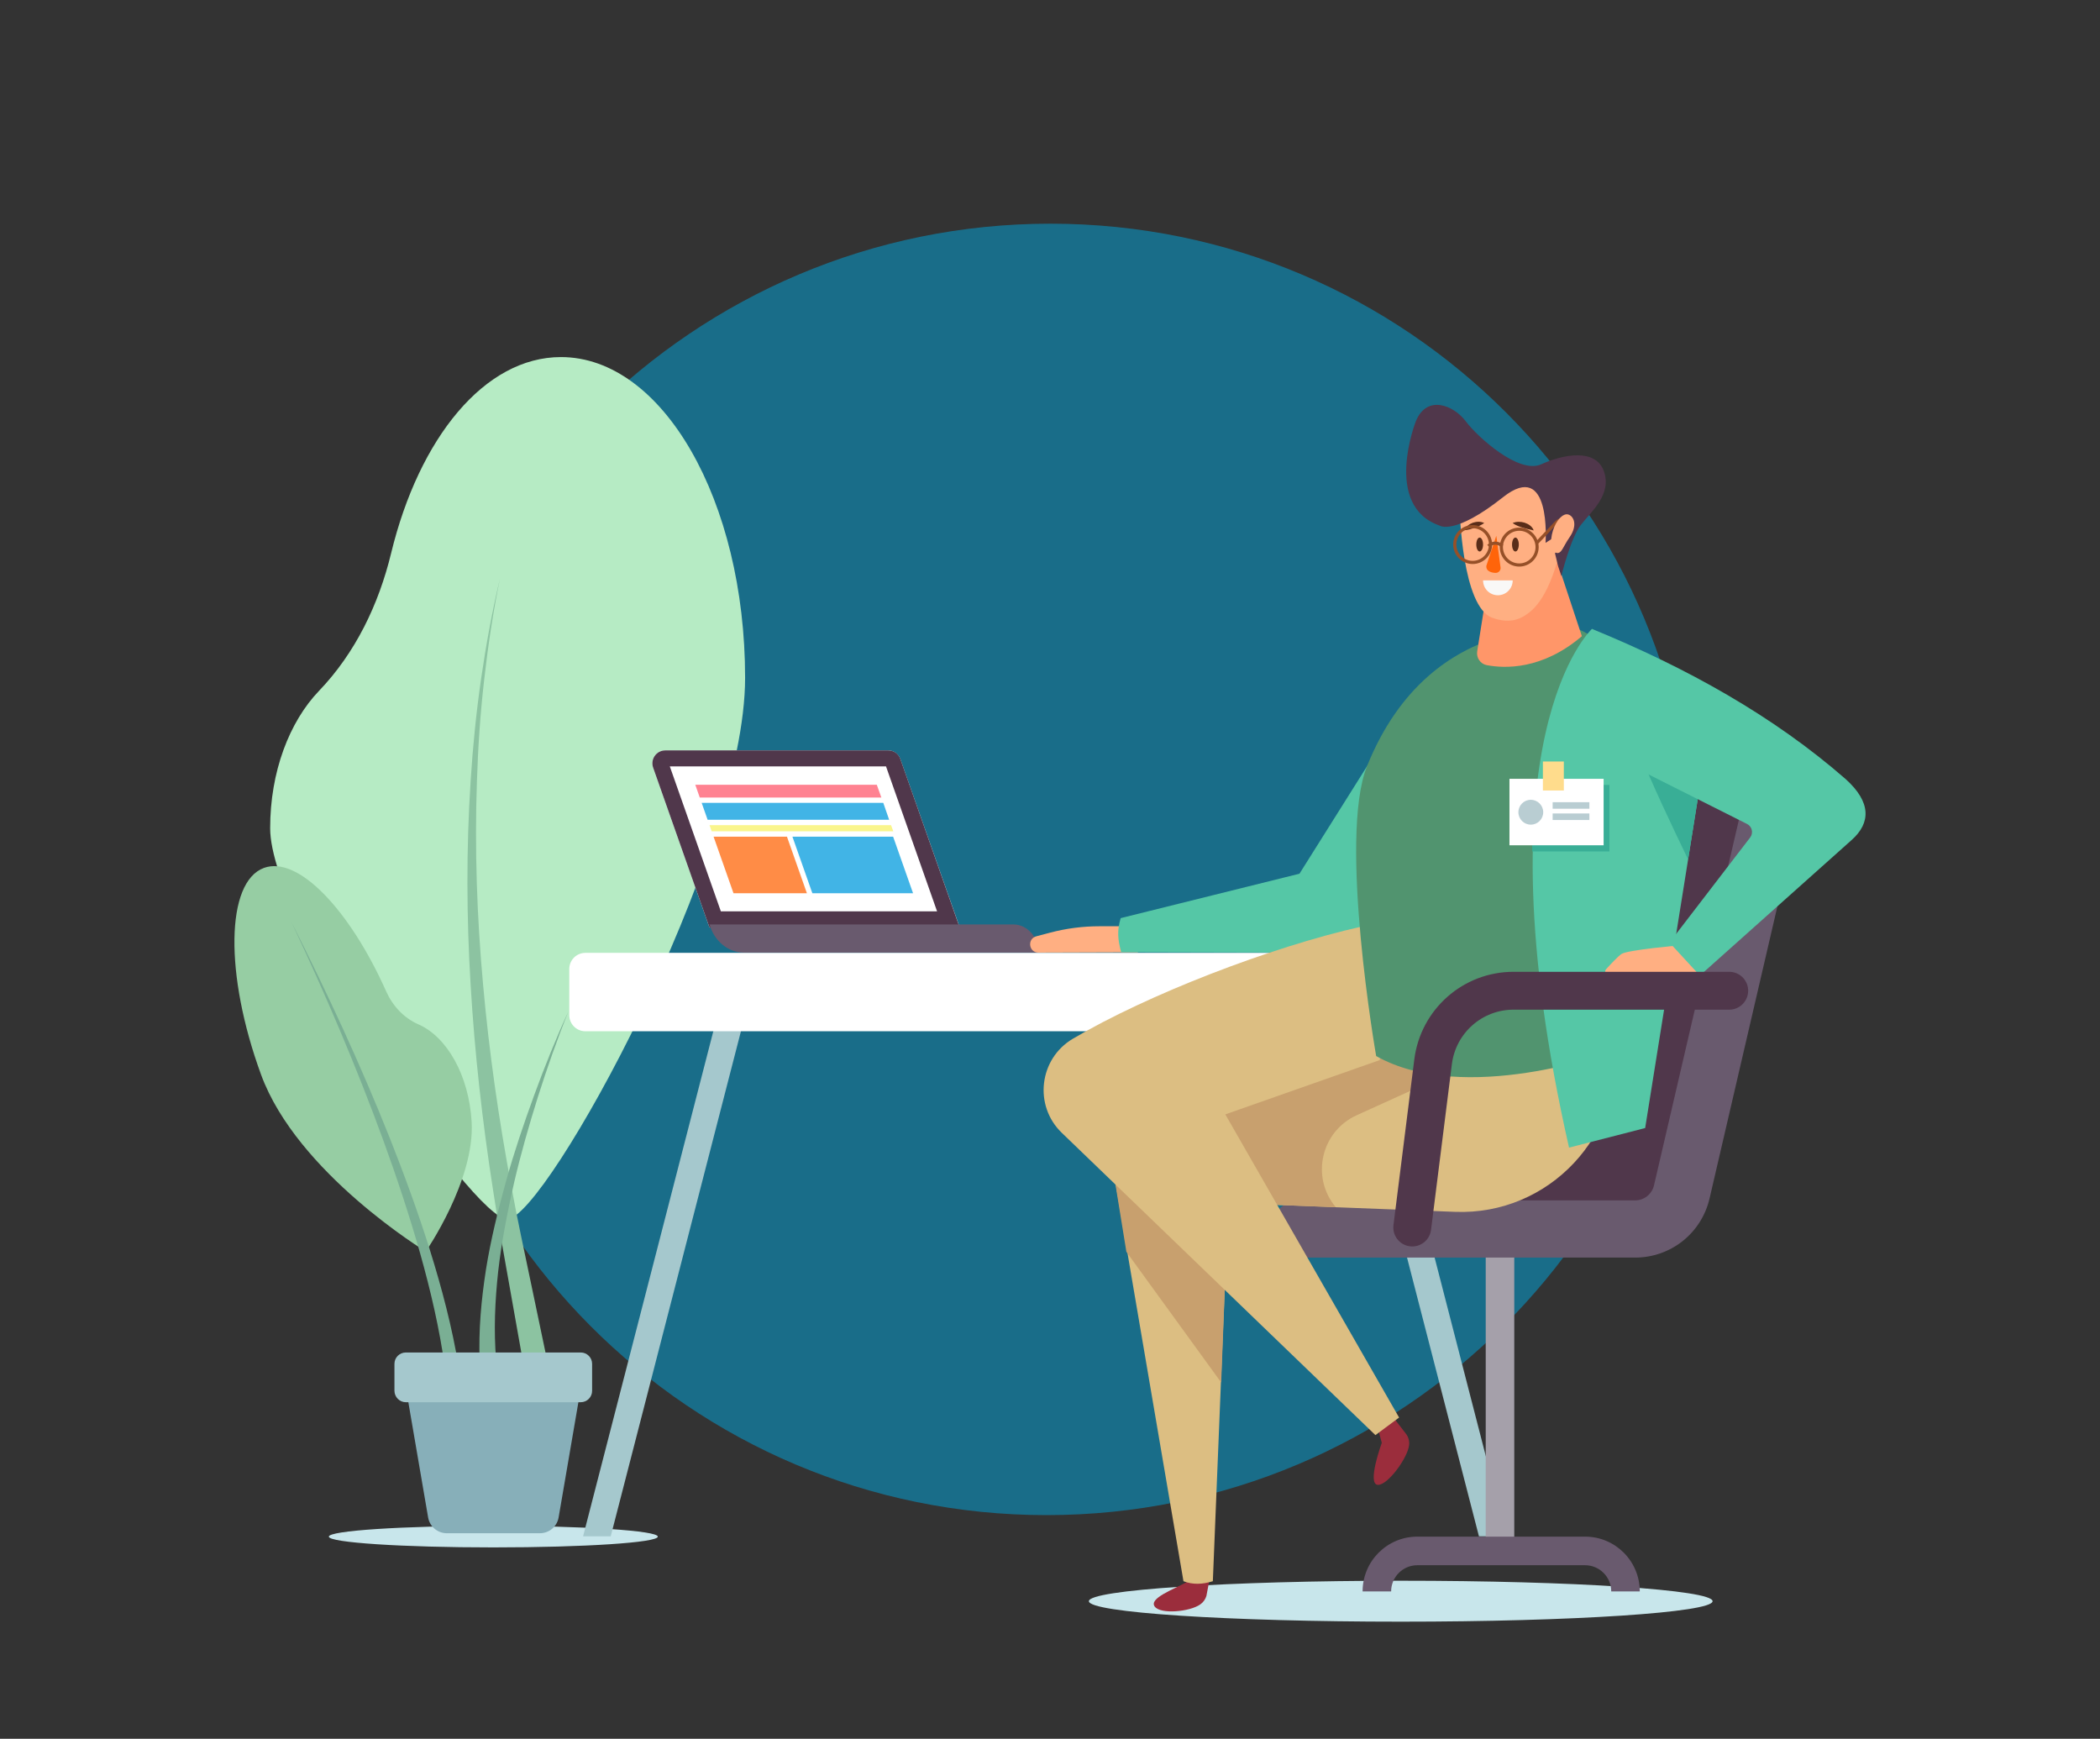 <svg width="215" height="178" viewBox="0 0 215 178" fill="none" xmlns="http://www.w3.org/2000/svg">
<rect x="0" y="0" width="215" height="178" fill="#333333" stroke="none"/>
<path opacity="0.5" d="M107.137 155.101C143.644 155.101 173.329 125.507 173.441 89C173.552 52.493 144.048 22.899 107.541 22.899C71.034 22.899 41.349 52.493 41.237 89C41.126 125.507 70.63 155.101 107.137 155.101Z" fill="#01A9E0"/>
<g clip-path="url(#clip0)">
<path d="M67.347 157.304C67.347 157.915 59.808 158.407 50.507 158.407C41.205 158.407 33.666 157.915 33.666 157.304C33.666 156.693 41.205 156.201 50.507 156.201C59.808 156.201 67.347 156.693 67.347 157.304Z" fill="#C8E6EB"/>
<path d="M45.746 156.956H55.276C56.216 156.956 57.03 156.277 57.191 155.344L59.647 141.032H41.375L43.832 155.344C43.993 156.269 44.797 156.956 45.746 156.956Z" fill="#87AFB9"/>
<path d="M32.658 70.726C36.394 66.832 38.774 61.868 40.045 56.625C42.908 44.833 49.609 36.553 57.428 36.553C67.847 36.553 76.284 51.247 76.284 69.385C76.284 87.515 55.937 124.573 51.972 124.802C48.474 125.006 27.66 94.421 27.66 84.8C27.652 79.014 29.625 73.89 32.658 70.726Z" fill="#B6EBC4"/>
<path d="M51.185 59.23C50.482 62.641 49.965 66.094 49.575 69.546C49.177 73.008 48.94 76.478 48.83 79.956C48.584 86.904 48.83 93.87 49.457 100.784C50.075 107.707 51.066 114.588 52.345 121.409C52.955 124.819 53.718 128.23 54.421 131.64L56.564 141.872L54.065 142.355L52.235 132.056C51.634 128.62 50.981 125.209 50.465 121.731C49.389 114.817 48.601 107.86 48.186 100.878C47.762 93.895 47.728 86.896 48.186 79.922C48.406 76.435 48.754 72.957 49.253 69.504C49.753 66.059 50.38 62.623 51.185 59.23Z" fill="#8CC3A1"/>
<path d="M26.72 109.989C22.975 99.749 23.119 90.281 27.024 88.847C30.498 87.575 35.784 93.072 39.545 101.505C40.206 102.981 41.358 104.22 42.84 104.865C45.746 106.129 48.016 110.074 48.287 114.859C48.626 120.84 43.594 128.111 43.594 128.111C43.594 128.111 30.413 120.11 26.72 109.989Z" fill="#96CDA3"/>
<path d="M29.846 94.413C33.505 101.633 36.919 108.997 39.918 116.53C41.409 120.297 42.806 124.115 44.026 128.001C45.238 131.886 46.28 135.831 46.949 139.87L45.56 140.073C45.017 136.103 44.103 132.175 43.01 128.289C41.909 124.412 40.638 120.569 39.257 116.776C36.487 109.183 33.302 101.734 29.846 94.413Z" fill="#7AAF94"/>
<path d="M58.19 103.55C57.038 106.401 56.021 109.311 55.089 112.237C54.166 115.173 53.319 118.125 52.624 121.112C51.946 124.098 51.353 127.11 51.006 130.139C50.676 133.167 50.54 136.213 50.794 139.199L49.109 139.327C48.981 136.162 49.278 133.04 49.752 129.969C50.244 126.898 50.989 123.886 51.811 120.908C52.641 117.93 53.632 115.003 54.691 112.11C55.75 109.209 56.902 106.35 58.19 103.55Z" fill="#7AAF94"/>
<path d="M41.544 143.543H59.461C60.096 143.543 60.621 143.026 60.621 142.381V139.615C60.621 138.979 60.105 138.453 59.461 138.453H41.544C40.909 138.453 40.384 138.97 40.384 139.615V142.381C40.392 143.017 40.909 143.543 41.544 143.543Z" fill="#A5C8CD"/>
<path d="M172.584 124.471H147.052V77.267H180.437L172.584 124.471Z" fill="#50374B"/>
<path d="M175.337 163.913C175.337 165.067 161.038 166.009 143.409 166.009C125.772 166.009 111.481 165.075 111.481 163.913C111.481 162.759 125.781 161.818 143.409 161.818C161.046 161.818 175.337 162.751 175.337 163.913Z" fill="#C8E6EB"/>
<path d="M62.527 157.27L76.58 102.769L73.929 102.082L59.697 157.27H62.527Z" fill="#A5C8CD"/>
<path d="M154.236 157.27L140.004 102.082L137.353 102.769L151.415 157.27H154.236Z" fill="#A5C8CD"/>
<path d="M155.642 105.569H59.935C59.02 105.569 58.283 104.831 58.283 103.915V99.198C58.283 98.281 59.02 97.543 59.935 97.543H155.642C156.557 97.543 157.294 98.281 157.294 99.198V103.915C157.294 104.823 156.557 105.569 155.642 105.569Z" fill="white"/>
<path d="M155.032 125.812H152.109V158.772H155.032V125.812Z" fill="#A5A0AA"/>
<path d="M167.391 128.739H133.049C131.432 128.739 130.127 127.424 130.127 125.812C130.127 124.191 131.44 122.885 133.049 122.885H167.391C168.323 122.885 169.128 122.249 169.34 121.341L178.794 80.635C179.158 79.057 180.734 78.081 182.301 78.446C183.876 78.811 184.85 80.389 184.486 81.958L175.032 122.664C174.202 126.244 171.059 128.739 167.391 128.739Z" fill="#695A6E"/>
<path d="M167.882 162.912H164.96C164.96 161.436 163.757 160.231 162.283 160.231H145.103C143.629 160.231 142.426 161.436 142.426 162.912H139.504C139.504 159.824 142.011 157.304 145.103 157.304H162.283C165.375 157.304 167.882 159.815 167.882 162.912Z" fill="#695A6E"/>
<path d="M98.258 94.939H72.633L66.864 78.573C66.559 77.716 67.195 76.817 68.11 76.817H90.931C91.49 76.817 91.99 77.174 92.176 77.7L98.258 94.939Z" fill="white"/>
<path d="M90.236 81.644L89.77 80.338H71.185L71.642 81.644H90.236Z" fill="#FF8291"/>
<path d="M91.032 83.918L90.431 82.188H71.837L72.447 83.918H91.032Z" fill="#41B4E6"/>
<path d="M91.456 85.097L91.227 84.47H72.642L72.862 85.097H91.456Z" fill="#FAF58C"/>
<path d="M73.057 85.649L75.098 91.443H82.612L80.57 85.649H73.057Z" fill="#FF8C46"/>
<path d="M81.13 85.649L83.171 91.443H93.481L91.439 85.649H81.13Z" fill="#41B4E6"/>
<path d="M90.711 78.454L95.938 93.293H73.802L68.576 78.454H90.711ZM90.94 76.817H68.11C67.204 76.817 66.568 77.716 66.865 78.573L72.633 94.939H98.25L92.177 77.691C91.999 77.165 91.499 76.817 90.94 76.817Z" fill="#50374B"/>
<path d="M106.323 97.518H76.174C74.565 97.518 73.133 96.356 72.642 94.633H103.739C105.171 94.633 106.323 95.931 106.323 97.518Z" fill="#695A6E"/>
<path d="M106.102 95.847L107.517 95.473C109.161 95.041 110.846 94.82 112.549 94.82H116.497V97.484L106.323 97.518C105.323 97.526 105.137 96.101 106.102 95.847Z" fill="#FFAF82"/>
<path d="M153.262 71.04C157.853 80.516 138.225 97.535 135.608 97.526L114.786 97.475C114.421 96.101 114.362 95.295 114.735 93.989L133.041 89.441L142.808 73.907L153.262 71.04Z" fill="#55C7A6"/>
<path d="M124.205 159.73L123.51 163.387C123.4 163.735 123.18 164.04 122.883 164.244C121.808 164.999 118.826 165.279 118.224 164.464C117.589 163.608 120.19 162.7 121.511 161.945L121.825 160.341L124.205 159.73Z" fill="#9B2D3C"/>
<path d="M165.358 106.638L165.316 106.188L119.978 110.269C115.955 110.634 113.091 114.333 113.735 118.32L121.164 161.868C122.105 162.233 123.113 162.199 124.172 161.868L125.747 123.156L148.967 124.056C158.581 124.429 166.298 116.216 165.358 106.638Z" fill="#DCBE82"/>
<path d="M138.886 114.172L146.645 110.651L165.307 106.188L119.97 110.269C115.946 110.634 113.082 114.333 113.726 118.32L115.319 128.145L125.027 141.524L125.738 123.156L136.759 123.58C134.184 120.526 135.235 115.835 138.886 114.172Z" fill="#C8A06E"/>
<path d="M142.655 145.104L143.943 146.775C144.197 147.106 144.316 147.522 144.265 147.938C144.104 149.287 142.071 152.044 141.071 152.002C139.911 151.959 141.469 147.7 141.469 147.7L141.046 146.148L142.655 145.104Z" fill="#9B2D3C"/>
<path d="M139.385 94.854C130.042 96.958 117.437 101.836 109.83 106.341C106.373 108.394 105.814 113.188 108.711 115.97L140.817 146.911L143.24 145.113L125.45 114.079L141.275 108.513C140.648 103.788 139.521 98.646 139.385 94.854Z" fill="#DCBE82"/>
<path d="M140.893 108.106C140.893 108.106 136.988 85.776 139.961 78.421C146.628 61.877 161.732 64.473 161.732 64.473C161.732 64.473 172.321 68.35 171.703 91.206L168.696 108.869L164.892 107.724C164.892 107.716 149.915 113.196 140.893 108.106Z" fill="#51946F"/>
<path d="M152.304 59.977L151.237 66.679C151.135 67.332 151.559 67.96 152.202 68.087C154.049 68.444 157.895 68.588 161.953 65.126L158.48 54.632L152.304 59.977Z" fill="#FF9669"/>
<path d="M162.986 64.38C162.986 64.38 151.059 75.299 160.64 117.481L168.433 115.478L174.338 78.548C174.338 78.548 172.804 71.956 162.986 64.38Z" fill="#55C7A6"/>
<path d="M172.161 96.754C172.161 96.754 166.595 97.238 166.002 97.662C165.638 97.917 164.927 98.672 164.435 99.215C164.223 99.444 164.393 99.809 164.698 99.809L174.033 99.775L172.161 96.754Z" fill="#FFAF82"/>
<path d="M172.83 87.982L174.338 78.548C174.338 78.548 172.898 72.355 163.876 65.084C165.757 73.118 169.264 80.567 172.83 87.982Z" fill="#39AE96"/>
<path d="M162.986 64.38C172.72 68.367 181.564 73.296 188.967 79.761C191.593 82.128 191.534 84.241 189.577 85.988L174.033 99.868L170.924 96.491L179.183 85.734C179.53 85.276 179.386 84.614 178.87 84.351L163.85 76.8L162.986 64.38Z" fill="#55C7A6"/>
<path d="M149.44 52.129C149.44 52.129 149.678 62.14 152.787 63.243C154.438 63.828 155.54 63.506 156.556 62.708C158.25 61.385 159.258 58.534 159.962 55.421C161.097 50.432 158.843 49.015 157.386 49.015C155.929 49.015 149.788 47.073 149.44 52.129Z" fill="#FFAF82"/>
<path d="M144.96 43.111C144.96 43.111 141.537 51.781 147.4 53.809C147.4 53.809 148.907 54.844 153.88 50.899C158.861 46.954 158.234 55.573 158.234 55.573L158.819 55.2L159.911 53.113C159.911 53.113 160.47 52.103 160.835 53.291C161.199 54.487 159.2 56.634 159.2 56.634L159.522 57.966L159.852 58.959C159.852 58.959 160.792 55.115 161.826 53.766C162.859 52.417 165.045 50.653 164.215 48.26C163.385 45.868 160.064 46.496 157.785 47.531C155.506 48.566 151.254 44.722 150.059 43.119C148.848 41.499 146.095 40.353 144.96 43.111Z" fill="#50374B"/>
<path d="M151.957 53.546C151.61 53.783 151.296 53.91 150.975 54.029C150.644 54.14 150.331 54.25 149.907 54.284C150.085 53.894 150.424 53.648 150.788 53.512C151.152 53.393 151.576 53.351 151.957 53.546Z" fill="#5A2D19"/>
<path d="M153.194 54.844L152.177 57.907C152.101 58.534 152.821 58.645 153.135 58.645C153.44 58.645 153.668 58.382 153.626 58.076L153.194 54.844Z" fill="#FF640A"/>
<path d="M154.862 53.546C155.269 53.368 155.692 53.393 156.082 53.503C156.463 53.631 156.87 53.868 157.022 54.301C156.59 54.208 156.277 54.131 155.921 54.021C155.574 53.919 155.227 53.8 154.862 53.546Z" fill="#5A2D19"/>
<path d="M151.838 55.743C151.838 56.133 151.686 56.456 151.491 56.456C151.296 56.456 151.144 56.142 151.144 55.743C151.144 55.353 151.296 55.03 151.491 55.03C151.686 55.039 151.838 55.353 151.838 55.743Z" fill="#5A2D19"/>
<path d="M155.497 55.743C155.497 56.133 155.345 56.456 155.15 56.456C154.955 56.456 154.803 56.142 154.803 55.743C154.803 55.353 154.955 55.03 155.15 55.03C155.345 55.039 155.497 55.353 155.497 55.743Z" fill="#5A2D19"/>
<path d="M151.838 59.417C151.838 60.257 152.516 60.935 153.354 60.935C154.193 60.935 154.871 60.257 154.871 59.417H151.838Z" fill="#F9F8F7"/>
<path d="M157.37 56.006C157.37 57.016 156.549 57.839 155.541 57.839C154.533 57.839 153.711 57.016 153.711 56.006C153.711 54.996 154.533 54.174 155.541 54.174C156.549 54.174 157.37 54.996 157.37 56.006Z" stroke="#965028" stroke-width="0.323" stroke-miterlimit="10"/>
<path d="M152.601 55.743C152.601 56.753 151.779 57.576 150.771 57.576C149.763 57.576 148.941 56.753 148.941 55.743C148.941 54.734 149.763 53.911 150.771 53.911C151.779 53.911 152.601 54.734 152.601 55.743Z" stroke="#965028" stroke-width="0.323" stroke-miterlimit="10"/>
<path d="M152.381 55.896C152.771 55.506 153.406 55.506 153.796 55.896" stroke="#965028" stroke-width="0.323" stroke-miterlimit="10"/>
<path d="M157.319 55.599L159.344 53.461C159.691 53.096 160.267 53.113 160.598 53.486L160.962 53.911" stroke="#965028" stroke-width="0.323" stroke-miterlimit="10"/>
<path d="M160.673 55.031C160.021 55.964 159.869 56.753 159.335 56.592C158.801 56.422 158.649 55.412 158.988 54.326C159.327 53.24 160.038 52.502 160.572 52.672C161.097 52.833 161.58 53.733 160.673 55.031Z" fill="#FFAF82"/>
<path d="M144.587 125.659L146.722 108.691C147.247 104.534 150.771 101.421 154.956 101.421H177.04" stroke="#50374B" stroke-width="3.877" stroke-miterlimit="10" stroke-linecap="round"/>
<path d="M164.774 80.355H156.87V87.159H164.774V80.355Z" fill="#39AE96"/>
<path d="M164.18 79.727H154.54V86.531H164.18V79.727Z" fill="white"/>
<path d="M160.106 77.954H157.963V80.923H160.106V77.954Z" fill="#FFDC8C"/>
<path d="M157.996 83.146C157.996 83.85 157.429 84.419 156.726 84.419C156.023 84.419 155.455 83.85 155.455 83.146C155.455 82.442 156.023 81.874 156.726 81.874C157.42 81.874 157.996 82.442 157.996 83.146Z" fill="#B9CDD2"/>
<path d="M162.723 82.12H158.962V82.79H162.723V82.12Z" fill="#B9CDD2"/>
<path d="M162.723 83.273H158.962V83.944H162.723V83.273Z" fill="#B9CDD2"/>
</g>
<defs>
<clipPath id="clip0">
<rect width="167" height="154" fill="white" transform="translate(24 12)"/>
</clipPath>
</defs>
</svg>
